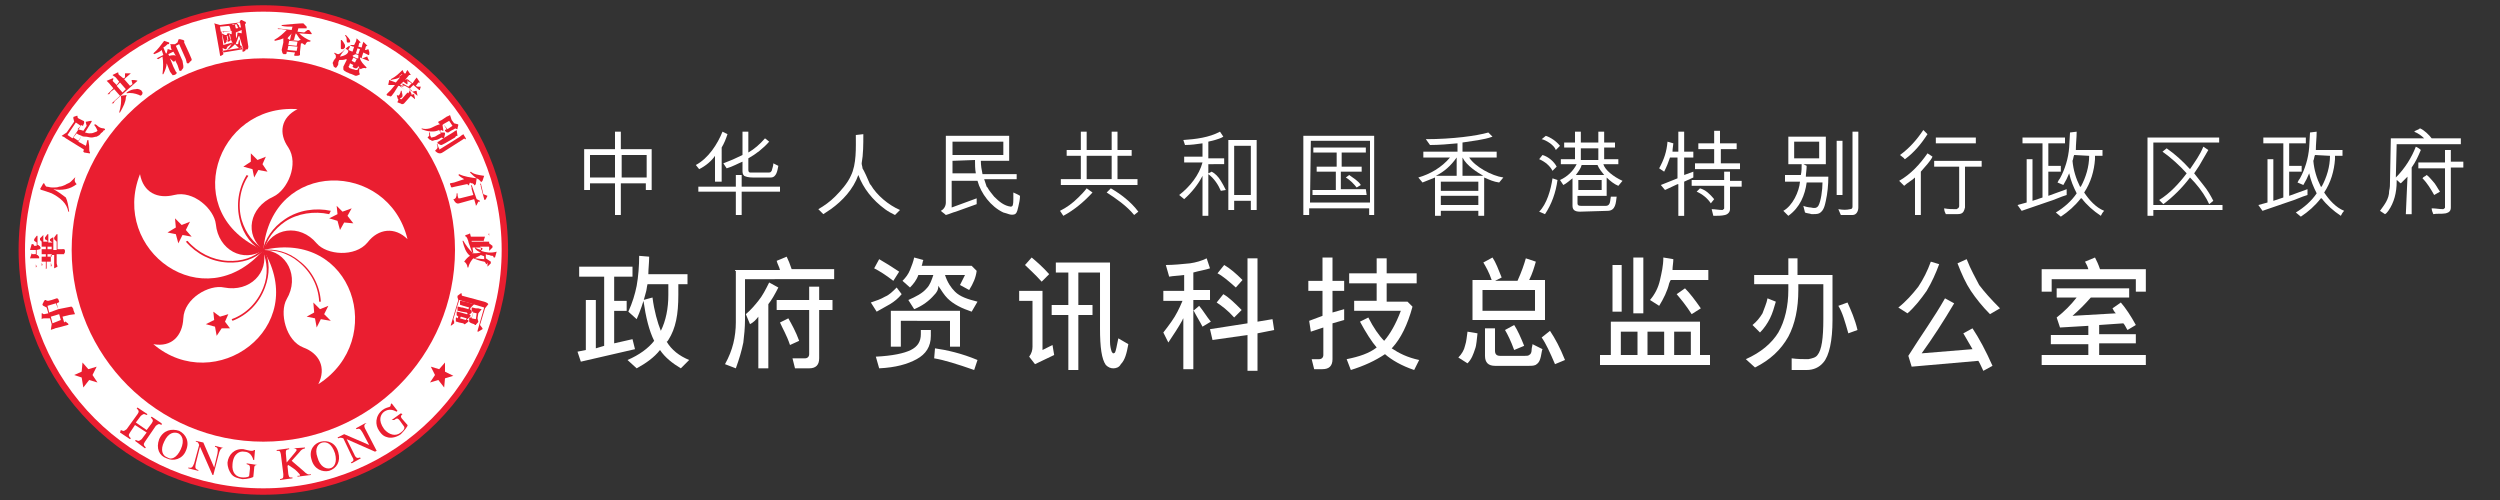 <?xml version="1.0" encoding="utf-8"?>
<!-- Generator: Adobe Illustrator 27.1.0, SVG Export Plug-In . SVG Version: 6.00 Build 0)  -->
<svg version="1.1" id="Layer_1" xmlns="http://www.w3.org/2000/svg" xmlns:xlink="http://www.w3.org/1999/xlink" x="0px" y="0px"
	 viewBox="0 0 300 60" style="enable-background:new 0 0 300 60;" xml:space="preserve">
<rect x="0" y="0" width="300" height="60" fill="#333333" stroke="none"/>
<style type="text/css">
	.st0{fill-rule:evenodd;clip-rule:evenodd;fill:#EA1E30;stroke:#EA1E30;stroke-width:0.738;stroke-miterlimit:10;}
	.st1{fill-rule:evenodd;clip-rule:evenodd;fill:#FFFFFF;}
	.st2{fill-rule:evenodd;clip-rule:evenodd;fill:#EA1E30;}
	.st3{fill:#FFFFFF;}
	.st4{fill-rule:evenodd;clip-rule:evenodd;fill:#EC1B2E;stroke:#EC1B2E;stroke-width:0.738;stroke-miterlimit:10;}
	.st5{fill-rule:evenodd;clip-rule:evenodd;fill:#EC1B2E;}
</style>
<g>
	<g>
		<path class="st0" d="M31.6,1c-16,0-29,13-29,29s13,29,29,29s29-13,29-29C60.6,14,47.6,1,31.6,1L31.6,1z"/>
		<path class="st1" d="M31.6,58.6C15.8,58.6,3,45.8,3,30S15.8,1.4,31.6,1.4S60.2,14.2,60.2,30C60.2,45.8,47.4,58.6,31.6,58.6
			L31.6,58.6z"/>
		<path class="st2" d="M31.6,53c12.7,0,23-10.3,23-23S44.3,7,31.6,7s-23,10.3-23,23C8.6,42.7,18.9,53,31.6,53L31.6,53z"/>
		<path class="st1" d="M31.6,30c-10.2-4.3-5.7-17.6,4.1-16.9c-2,1-2.3,2.9-1.1,4.6c1.3,2-0.1,5.1-1.8,5.9
			C29.9,24.9,29.3,28.2,31.6,30L31.6,30z"/>
		<path class="st1" d="M31.6,30c-7.2,8.3-18.4,0-14.8-9.1c0.4,2.2,2.1,3,4.1,2.5c2.3-0.6,4.8,1.7,5,3.5C26.2,30,29.2,31.6,31.6,30
			L31.6,30z"/>
		<path class="st1" d="M31.6,30c5.7,9.4-5.8,17.6-13.2,11.3c2.2,0.4,3.5-1,3.6-3.1c0.1-2.4,3.1-4.1,4.9-3.7
			C30,35.1,32.3,32.7,31.6,30L31.6,30z"/>
		<path class="st1" d="M31.6,30c10.8-2.5,14.9,10.8,6.6,16.1c1-2,0.1-3.7-1.8-4.4c-2.1-0.8-2.9-4.2-2-5.8C36,33.2,34.4,30.1,31.6,30
			L31.6,30z"/>
		<path class="st1" d="M31.6,30c1-11,15-10.8,17.3-1.3c-1.5-1.5-3.5-1.3-4.8,0.4c-1.5,1.8-4.9,1.5-6.1,0.1
			C36,26.8,32.6,27.3,31.6,30L31.6,30z"/>
		<polygon class="st2" points="31,20.4 30.5,21.3 30.3,20.3 29.2,20 30.1,19.4 30.1,18.4 30.9,19.2 31.9,18.8 31.5,19.7 32.1,20.6 
					"/>
		<polygon class="st2" points="22.3,27.6 23,28.4 21.9,28.2 21.4,29.2 21.1,28.1 20.1,27.9 21.1,27.3 21,26.2 21.8,27 22.8,26.6 		
			"/>
		<polygon class="st2" points="26.4,38 27.4,37.7 27,38.6 27.6,39.4 26.6,39.4 26,40.3 25.8,39.2 24.7,38.9 25.7,38.4 25.6,37.4 		
			"/>
		<polygon class="st2" points="37.7,37.5 37.6,36.3 38.4,37.1 39.4,36.7 38.9,37.7 39.7,38.5 38.5,38.3 38,39.3 37.8,38.2 36.8,38 
					"/>
		<polygon class="st2" points="40.5,26.5 39.5,26.2 40.5,25.7 40.4,24.7 41.1,25.4 42.2,25 41.7,25.9 42.4,26.8 41.3,26.7 
			40.8,27.6 		"/>
		<path class="st2" d="M31.7,29.9c-1.3-0.7-2.2-1.9-2.7-3.5c-0.5-1.8-0.2-3.8,0.8-5.3l-0.2-0.1c-1,1.6-1.3,3.6-0.8,5.5
			c0.4,1.7,1.5,3,2.8,3.7L31.7,29.9L31.7,29.9z"/>
		<path class="st2" d="M31.5,29.9c-1,1-2.5,1.5-4.2,1.4c-1.8-0.1-3.6-1-4.8-2.4l-0.2,0.1c1.3,1.5,3.1,2.4,5,2.5
			c1.7,0.1,3.3-0.4,4.4-1.5L31.5,29.9L31.5,29.9z"/>
		<path class="st2" d="M31.5,30.1c0.6,1.3,0.7,2.9,0.1,4.4c-0.7,1.8-2.1,3.2-3.8,3.8l0.1,0.2c1.8-0.7,3.2-2.1,3.9-4
			c0.6-1.6,0.6-3.3-0.1-4.6L31.5,30.1L31.5,30.1z"/>
		<path class="st2" d="M31.6,30.1c1.4-0.2,3,0.3,4.2,1.3c1.5,1.2,2.4,2.9,2.5,4.8h0.2c-0.1-1.9-1.1-3.8-2.6-4.9
			c-1.3-1.1-3-1.5-4.4-1.3L31.6,30.1L31.6,30.1z"/>
		<path class="st2" d="M39.7,25.3c-1.8-0.4-3.9-0.1-5.5,1c-1.5,1-2.4,2.4-2.7,3.8l0.2,0.1c0.2-1.4,1.2-2.7,2.5-3.6
			c1.5-1,3.5-1.3,5.3-0.9L39.7,25.3L39.7,25.3z"/>
		<polygon class="st2" points="11.1,45 11.7,45.9 10.7,45.6 10,46.5 9.8,45.3 8.9,45 9.8,44.6 9.9,43.5 10.6,44.3 11.6,44 		"/>
		<polygon class="st2" points="52.2,45 51.6,45.9 52.6,45.6 53.3,46.5 53.4,45.4 54.4,45.1 53.4,44.6 53.4,43.5 52.7,44.3 51.7,44 
					"/>
		<path class="st2" d="M14.5,51.6c0.4,0.2,0.4,0.1,0.7-0.1l1.3-1.8c0.2-0.3,0.2-0.4-0.1-0.7l0.1-0.1l1.2,0.8l-0.1,0.1
			c-0.4-0.2-0.4-0.1-0.7,0.1l-0.6,0.8l1.3,0.9l0.6-0.8c0.2-0.3,0.2-0.4-0.1-0.7l0.1-0.1l1.2,0.8L19.4,51c-0.4-0.2-0.4-0.1-0.7,0.1
			L17.4,53c-0.2,0.3-0.2,0.4,0.1,0.7l-0.1,0.1l-1.2-0.9l0.1-0.1c0.4,0.2,0.4,0.1,0.7-0.1l0.6-0.8L16.2,51l-0.6,0.9
			c-0.2,0.3-0.2,0.4,0.1,0.7l-0.1,0.1l-1.2-0.8L14.5,51.6L14.5,51.6z"/>
		<path class="st2" d="M19.1,52.7c0.5-1.1,1.5-1.3,2.4-1c0.8,0.4,1.3,1.3,0.8,2.4c-0.4,1-1.5,1.3-2.3,0.9
			C19.1,54.7,18.7,53.8,19.1,52.7L19.1,52.7z M21.7,53.9c0.5-1.1,0.1-1.7-0.3-1.9c-0.5-0.2-1.2-0.1-1.7,1c-0.5,1-0.2,1.7,0.4,1.9
			C20.5,55.2,21.2,55,21.7,53.9L21.7,53.9z"/>
		<path class="st2" d="M27,53.8c-0.3-0.1-0.5-0.1-0.7,0.5L25.6,57h-0.1L24,53.6l0,0l-0.5,2c-0.1,0.5-0.1,0.7,0.3,0.8v0.1l-1.2-0.3
			v-0.1c0.4,0.1,0.5,0,0.7-0.5l0.6-2.2c-0.1-0.3-0.2-0.4-0.4-0.4v-0.1l0.9,0.2l1.3,3l0,0l0.4-1.7c0.1-0.6,0-0.7-0.3-0.8v-0.1
			L27,53.8L27,53.8L27,53.8z"/>
		<path class="st2" d="M30.9,55.8c-0.2,0-0.4,0-0.4,0.4l-0.1,1c0,0.1-0.7,0.3-1.3,0.3c-0.5-0.1-1.1-0.2-1.4-0.7
			c-0.2-0.3-0.4-0.7-0.4-1.3c0.1-0.9,0.8-1.7,1.9-1.6c0.5,0.1,0.7,0.2,1,0.2c0.1,0,0.2,0,0.3-0.1h0.1l-0.1,1.2h-0.1
			c-0.1-0.4-0.4-1-1.1-1c-0.5-0.1-1.3,0.2-1.4,1.5c-0.1,1,0.4,1.6,1.3,1.6c0.4,0,0.7-0.1,0.7-0.2l0.1-0.9c0-0.4-0.1-0.4-0.4-0.5
			v-0.1L30.9,55.8L30.9,55.8L30.9,55.8z"/>
		<path class="st2" d="M35.2,53.8l1.4-0.1v0.1c-0.3,0.1-0.4,0.1-0.7,0.5L35,55.3l1.4,1.2c0.4,0.4,0.6,0.5,0.9,0.4V57l-1.6,0.2v-0.1
			C36,57.1,36,57.1,36,57c0-0.1-0.6-0.7-0.8-0.8l-0.6-0.4l-0.1,0.1l0.1,1c0.1,0.4,0.1,0.4,0.5,0.4v0.1l-1.5,0.2v-0.1
			c0.4-0.1,0.4-0.1,0.4-0.6l-0.3-2.4c-0.1-0.4-0.1-0.4-0.5-0.4V54l1.5-0.2v0.1c-0.4,0.1-0.4,0.1-0.4,0.5l0.1,1.1
			c1-1.2,1.2-1.4,1.2-1.5S35.4,53.8,35.2,53.8L35.2,53.8L35.2,53.8z"/>
		<path class="st2" d="M37.4,55.2c-0.4-1.2,0.3-2,1.1-2.2c0.8-0.2,1.8,0.1,2.1,1.3c0.3,1.1-0.2,1.9-1.1,2.2
			C38.7,56.7,37.7,56.3,37.4,55.2L37.4,55.2z M40.2,54.4c-0.4-1.2-1-1.4-1.5-1.3c-0.5,0.1-1,0.7-0.6,1.8c0.3,1.1,1,1.4,1.5,1.3
			C40.1,56.1,40.5,55.5,40.2,54.4L40.2,54.4z"/>
		<path class="st2" d="M44,50.8c-0.3,0.1-0.4,0.3-0.1,0.8l1.3,2.5L45,54.2l-3.4-1.5l0,0l0.9,1.8c0.2,0.5,0.4,0.5,0.7,0.4l0.1,0.1
			l-1.1,0.6l-0.1-0.1c0.4-0.2,0.4-0.3,0.1-0.8l-1-2.1c-0.3-0.1-0.4-0.1-0.6,0l-0.1-0.1l0.8-0.4l3,1.3l0,0l-0.8-1.5
			c-0.3-0.5-0.4-0.5-0.7-0.4l-0.1-0.1l1.1-0.6L44,50.8L44,50.8z"/>
		<path class="st2" d="M48.3,49.7c-0.1,0.1-0.3,0.2-0.1,0.5l0.7,0.8c0.1,0.1-0.4,0.7-0.8,1.1c-0.4,0.3-1,0.5-1.5,0.4
			c-0.4-0.1-0.7-0.2-1.1-0.8c-0.5-0.7-0.5-1.8,0.4-2.5c0.4-0.3,0.7-0.3,0.9-0.4c0,0,0.1-0.1,0.1-0.3l0.1-0.1l0.7,0.9l-0.1,0.1
			c-0.4-0.2-0.9-0.4-1.5,0c-0.4,0.3-0.8,1,0,2.1c0.6,0.7,1.4,0.9,2,0.4c0.3-0.2,0.5-0.5,0.4-0.7l-0.5-0.7c-0.3-0.4-0.4-0.3-0.7-0.1
			L47,50.4l1.1-0.8L48.3,49.7L48.3,49.7z"/>
		<path class="st2" d="M8.8,37.1c0-0.1-0.1-0.1-0.1-0.2c-0.1-0.1-0.1-0.1-0.1-0.1s-0.1,0-0.1,0l-0.5,0.1L7,37.1l0,0l0,0l-0.2-0.7
			l0,0l0,0L7,36.3c0.1,0,0.1-0.1,0.1-0.1C7.1,36.1,7,36,7,35.9c-0.1-0.1-0.1-0.1-0.2-0.1L6.2,36l-0.4,0.1c-0.1,0-0.2,0-0.3-0.1
			c0,0,0,0-0.1,0c0,0,0,0-0.1,0.1l-0.2,0.4v0.1c0,0,0,0,0.1,0.1l0.4,0.2l0,0l0,0l0.2,0.7l0,0l0,0l-0.5,0.1c-0.1,0-0.1,0-0.2-0.1
			c0,0,0,0-0.1,0l0,0v0.7c0.1-0.1,0.2-0.1,0.4-0.1L6,38.2l0,0l0,0l0.2,0.7l0,0l0,0l-0.1,0.7c0.1-0.1,0.4-0.1,0.5-0.2l0.8-0.2L8.1,39
			h0.1c0,0,0,0,0-0.1S8.1,38.8,8,38.7c-0.1-0.1-0.1-0.1-0.1-0.1s-0.1,0-0.1,0l-0.1,0.1l0,0l0,0l-0.2-0.7l0,0l0,0l0.8-0.2l0.7-0.1
			C8.8,37.2,8.8,37.2,8.8,37.1C8.9,37.2,8.9,37.2,8.8,37.1L8.8,37.1z M5.9,37.5L5.9,37.5L5.9,37.5l-0.2-0.8l0,0l0,0l1-0.3l0,0l0,0
			L7,37.1l0,0l0,0L5.9,37.5L5.9,37.5z M7.3,38.4L7.3,38.4L7.3,38.4l-1,0.4l0,0l0,0L6.1,38l0,0l0,0l1-0.3l0,0l0,0L7.3,38.4L7.3,38.4z
			"/>
		<path class="st2" d="M4.8,29.9C4.9,29.9,4.9,29.9,4.8,29.9c0.1-0.1,0.1-0.2,0-0.3c0-0.1-0.1-0.1-0.1-0.1l-0.1-0.1H4.5l0,0l0,0
			v-1.1l0,0l0,0c0,0,0,0-0.1,0l-0.3,0.4c0,0,0,0,0,0.1c0,0,0,0,0,0.1l0.3,0.2l0,0l0,0v0.4l0,0l0,0H4.1l0,0l0,0l-0.1-0.2
			c0,0,0,0-0.1,0c0,0,0,0-0.1,0l-0.2,0.7c0.1,0,0.4,0,0.4,0h0.3l0,0l0,0v0.5l0,0l0,0H3.9l0,0l0,0c-0.1-0.1-0.1-0.1-0.1-0.1l0,0H3.8
			L3.6,31C3.7,31,4,31,4,31h0.3l0,0l0,0v1.1l0.1-0.1c0-0.1-0.1-0.2-0.1-0.3V31l0,0l0,0h0.2h0.2l0,0c0,0,0,0,0-0.1
			c0-0.1,0-0.1-0.1-0.2c-0.1-0.1-0.1-0.1-0.1-0.1H4.6H4.4l0,0l0,0V30l0,0l0,0L4.8,29.9L4.8,29.9z"/>
		<path class="st2" d="M7.8,30.1c0-0.1-0.1-0.2-0.1-0.2H7.3H6.9l0,0l0,0v-1.8l0,0c0,0,0,0-0.1,0l-0.3,0.4c0,0,0,0,0,0.1
			c0,0,0,0,0,0.1L6.8,29l0,0l0,0v1l0,0l0,0H6.4l0,0l0,0v-1.5l0,0l0,0c0,0,0,0-0.1,0L6,28.7v0.1c0,0,0,0,0,0.1l0.3,0.2l0,0l0,0l0,0
			l0,0l0,0H5.8l0,0l0,0v-0.9c0-0.1,0-0.1,0-0.1s0,0-0.1,0l-0.3,0.4c0,0,0,0,0,0.1c0,0,0,0,0,0.1l0.3,0.2l0,0l0,0V29l0,0l0,0H5.2l0,0
			l0,0v-0.7c0-0.1,0-0.1,0-0.1l0,0l-0.4,0.4c0,0,0,0,0,0.1c0,0,0,0,0,0.1L5,29l0,0l0,0v2.9l0.1-0.1c0-0.1-0.1-0.2-0.1-0.3v-0.1l0,0
			l0,0h0.5l0,0l0,0v0.9l0.1-0.1c0-0.1,0-0.3,0-0.4v-0.4l0,0l0,0h0.5l0,0l0,0V32l0.1-0.1c0-0.1-0.1-0.3-0.1-0.4v-0.9l0,0l0,0h0.4l0,0
			l0,0v1.6L6.9,32c0-0.1-0.1-0.3-0.1-0.4v-1.1l0,0l0,0h0.4h0.4c0.1,0,0.1,0,0.1,0s0,0,0-0.1C7.8,30.4,7.8,30.2,7.8,30.1L7.8,30.1z
			 M5,29.9v-0.3l0,0l0,0h0.5l0,0l0,0v0.3l0,0l0,0H5L5,29.9L5,29.9L5,29.9z M5.6,30.8H5l0,0l0,0v-0.3l0,0l0,0h0.5l0,0l0,0V30.8
			L5.6,30.8L5.6,30.8L5.6,30.8z M5.7,29.9v-0.3l0,0l0,0h0.5l0,0l0,0v0.3l0,0l0,0H5.7L5.7,29.9L5.7,29.9L5.7,29.9z M6.2,30.8H5.7l0,0
			l0,0v-0.3l0,0l0,0h0.5l0,0l0,0V30.8L6.2,30.8L6.2,30.8L6.2,30.8z"/>
		<path class="st2" d="M6.4,22.7L6.4,22.7L6.4,22.7c0.5,0.1,1,0.1,1.5,0s0.9-0.3,1.3-0.6C9,21.9,8.9,21.7,9,21.4c0,0,0-0.1,0.1-0.1
			L9,21.3c-0.2,0.2-0.4,0.4-0.5,0.5C8.3,22,8.1,22,7.8,22.2c-0.2,0.1-0.5,0.2-0.7,0.2c-0.2,0.1-0.5,0.1-0.8,0.1
			c-0.3,0-0.5-0.1-0.7-0.1c-0.1,0-0.1-0.1-0.2-0.2C5.3,22,5.3,22,5.3,22H5.2l-0.4,0.7c0.1,0,0.1,0.1,0.2,0.1
			c0.3,0.1,0.7,0.2,1.2,0.4c0.4,0.2,0.9,0.5,1.3,0.9c0.4,0.4,0.6,0.8,0.7,1.3h0.1c-0.1-0.7-0.2-1.3-0.4-1.7C7.5,23.4,7,23,6.4,22.7
			L6.4,22.7L6.4,22.7L6.4,22.7L6.4,22.7z"/>
		<path class="st2" d="M12.6,15.5C12.6,15.5,12.6,15.5,12.6,15.5c-0.1-0.1-0.1-0.1-0.2-0.1c-0.2,0-0.5-0.1-0.7-0.3
			c-0.1-0.1-0.1-0.1-0.3-0.2l-0.1,0.1c0.1,0.1,0.3,0.4,0.4,0.7l0,0l0,0l0,0c-0.1,0.1-0.1,0.1-0.4,0.2c-0.2,0.1-0.4,0.1-0.6,0.1
			c-0.2,0-0.4-0.1-0.5-0.1l0,0l0,0l0.8-1.3c0-0.1,0-0.1,0-0.1s0,0-0.1,0s-0.5,0.1-0.5,0.1h-0.1c0,0,0,0,0,0.1l0,0l0,0l0.1,0.4l0,0
			l0,0l-0.4,0.6l0,0l0,0c-0.2-0.1-0.4-0.1-0.7-0.2l0,0l0,0L9.8,15l0,0l0,0l0.1,0.1c0,0,0.1,0,0.1-0.1c0-0.1,0.1-0.1,0.1-0.3
			c0-0.1,0-0.2-0.1-0.2l-0.4-0.2l-0.2-0.1c-0.1-0.1-0.1-0.1-0.1-0.2l0,0l0,0c0,0,0,0,0-0.1H9.2L8.9,14c0,0-0.1,0-0.1,0.1v0.1
			l0.1,0.4l0,0l0,0L8,15.9l0,0l0,0l-0.6,0.4c0.1,0.1,0.3,0.1,0.5,0.3l2.1,1.3c0.1,0.1,0.1,0.1,0,0.2c0,0.1,0,0.1,0,0.1s0,0,0.1,0.1
			l0.6,0.1h0.1v-0.1c-0.1-0.1-0.1-0.4-0.1-0.8l-0.1-0.7h-0.1c-0.1,0.2-0.1,0.5-0.2,0.7l0,0l0,0L9.4,17l0,0l0,0l0.4-0.7l0,0l0,0
			c0.1,0.1,0.4,0.1,0.5,0.1c0.2,0,0.4,0.1,0.7,0.1c0.2,0,0.4-0.1,0.6-0.1c0.2-0.1,0.4-0.2,0.5-0.4c0.1-0.1,0.3-0.2,0.3-0.3l0.1-0.1
			C12.6,15.7,12.6,15.6,12.6,15.5L12.6,15.5z M8.7,16.6L8.7,16.6l-0.6-0.4l0,0l0,0l1-1.5l0,0l0,0l0.6,0.4l0,0l0,0L8.7,16.6L8.7,16.6
			L8.7,16.6z M9.8,16.3l-0.4,0.6l0,0l0,0l-0.6-0.4l0,0l0,0l0.4-0.5l0,0l0,0C9.3,16.1,9.5,16.2,9.8,16.3L9.8,16.3L9.8,16.3L9.8,16.3z
			"/>
		<path class="st2" d="M16.5,9.7L16.5,9.7C16.5,9.6,16.5,9.6,16.5,9.7C16.5,9.6,16.5,9.6,16.5,9.7c-0.1-0.1-0.6-0.1-0.6-0.1
			s0,0-0.1,0v0.1l0.1,0.4l0,0l0,0l-0.3,0.2l0,0l0,0l-0.7-0.8l0,0l0,0l0.8-0.7l0,0l0,0c0,0,0,0-0.1,0h-0.5c0,0,0,0-0.1,0
			c0,0,0,0,0,0.1l0,0l0,0v0.4l0,0l0,0l-0.2,0.1l0,0l0,0L14.3,9c-0.1-0.1-0.1-0.1-0.1-0.2c0-0.1,0-0.1,0-0.1c0,0,0,0-0.1,0L13.5,9
			c0.1,0.1,0.1,0.1,0.4,0.3l0.4,0.5l0,0l0,0L14,10.2l0,0l0,0l-0.4-0.4c-0.1-0.1-0.1-0.1,0-0.3c0,0,0,0,0-0.1h-0.1l-0.7,0.3
			c0.1,0.1,0.1,0.1,0.3,0.3l0.5,0.6l0,0l0,0l-0.7,0.7h0.2c0.1-0.1,0.1-0.2,0.2-0.3l0.4-0.3l0,0l0,0l0.7,0.8l0,0l0,0l-1,0.9h0.2
			c0.1-0.1,0.1-0.2,0.2-0.3L16.5,9.7L16.5,9.7z M14,10.3L14,10.3L14,10.3l0.4-0.4l0,0l0,0l0.7,0.8l0,0l0,0l-0.4,0.4l0,0l0,0L14,10.3
			L14,10.3z"/>
		<path class="st2" d="M15.2,11.4l-0.7,0.1c0.1,0.6,0,1.3-0.2,2h0.1c0.4-0.7,0.7-1.3,0.7-1.8l0,0l0,0L15.2,11.4
			C15.3,11.5,15.3,11.5,15.2,11.4L15.2,11.4L15.2,11.4z"/>
		<path class="st2" d="M17.1,11.1c0-0.1-0.1-0.1-0.1-0.2c-0.1-0.1-0.4-0.3-0.7-0.2c-0.3,0-0.7,0.1-1.1,0.4v0.1c0.5-0.1,1,0,1.5,0.2
			c0.1,0.1,0.2,0.1,0.3,0C17.1,11.3,17.1,11.2,17.1,11.1L17.1,11.1z"/>
		<path class="st2" d="M23,7.1l-0.3-0.7l-0.6-1.3c0-0.1,0-0.1,0-0.1c0-0.1,0.1-0.1,0-0.1c0,0,0,0-0.1-0.1l-0.4-0.1
			c-0.1,0-0.1,0-0.1,0s-0.1,0-0.1,0.1l0,0l0,0l-0.1,0.3l0,0l0,0L21,5.3l0,0l0,0h-0.6c0.1,0.1,0.1,0.2,0.1,0.4l0.1,0.3V6h-0.1
			l-0.3-0.1c-0.1,0-0.1,0-0.1,0s0,0,0,0.1l-0.1,0.4l0,0l0,0h-0.1l0,0l0,0l-0.3-0.7l0,0l0,0c0.2-0.1,0.3-0.2,0.4-0.3
			c0.1-0.1,0.1-0.1,0.1-0.1s0.1,0,0.1,0s0.1,0,0.1-0.1V5.1l0,0l-0.6-0.2c-0.4,0.5-0.7,1-1.3,1.5l0.1,0.1C19,6.3,19.2,6.2,19.4,6l0,0
			l0,0l0.2,0.6l0,0l0,0L18.8,7L19,7.1c0.1-0.1,0.2-0.1,0.3-0.2l0.2-0.1l0,0l0,0c0.1,0.6,0.1,1.3,0,2.1h0.1c0.2-0.4,0.4-0.9,0.4-1.3
			l0,0l0,0l0,0l0,0l0,0l0.4,1L20.7,9V9c0,0,0.1,0.1,0.1,0C20.9,9,21,9,21.1,8.9c0.1-0.1,0.1-0.1,0.1-0.1V8.7l-0.1-0.1L20.8,8l-0.4-1
			l0,0l0,0l0,0l0,0l0,0c0,0,0.1,0.1,0.1,0.1c0.1,0.1,0.1,0.1,0.2,0.2c0.1,0.1,0.1,0.1,0.2,0.1l0.1-0.1c0-0.1,0-0.1,0-0.1l0,0l0,0
			l0,0l0,0l0,0l0.3,0.6l0.2,0.6c0,0.1,0.1,0.1,0.1,0.1s0,0,0.1,0s0.1-0.1,0.1-0.1S22,8.2,22,8.1C22,8,22,8,22,7.9l-0.1-0.6l0,0l0,0
			l0.4-0.2l0,0l0,0l0.1,0.4c0,0,0,0.1,0.1,0.1c0,0,0,0,0.1,0s0.1-0.1,0.2-0.2C23,7.3,23,7.2,23,7.1L23,7.1z M21.1,6.7L21.1,6.7
			L21.1,6.7L21.1,6.7c-0.1-0.1-0.4-0.1-0.8,0l0,0l0,0l-0.1-0.2l0,0l0,0l0.6-0.3l0,0l0,0L21.1,6.7L21.1,6.7L21.1,6.7L21.1,6.7z
			 M22.3,7.1l-0.4,0.2l0,0l0,0l-0.8-1.8l0,0l0,0l0.4-0.2l0,0l0,0L22.3,7.1L22.3,7.1L22.3,7.1L22.3,7.1z"/>
		<path class="st2" d="M29.8,5.6l-0.4-2.7l0,0l0,0l0.1-0.1V2.7c0,0,0-0.1-0.1-0.1L29,2.4H29h-0.1l-0.2,0.3l0,0l0,0L26.4,3l0,0l0,0
			l-0.7-0.2c0.1,0.2,0.1,0.4,0.1,0.4L26.3,6l0.1,0.6v0.1h0.1c0.1,0,0.1-0.1,0.2-0.1c0.1-0.1,0.1-0.1,0.1-0.1V6.4l-0.1-0.3l0,0l0,0
			l2.4-0.4l0,0l0,0v0.1v0.3c0,0,0,0,0,0.1h0.1c0,0,0.1,0,0.2-0.1c0.1-0.1,0.1-0.1,0.1-0.2C29.8,6.1,29.8,5.6,29.8,5.6L29.8,5.6z
			 M29,3.6L29,3.6L29,4l0,0l0,0l-0.5-0.1c0,0.3-0.1,0.5-0.1,0.7l0,0l0,0l0,0l0,0l0,0c-0.1-0.1-0.1-0.4-0.1-0.7l0,0l0,0L29,3.6
			L29,3.6L29,3.6z M28.4,2.8l0.4-0.1l0,0l0,0l0.1,0.5v0.1h-0.1l-0.1-0.1l0,0l0,0c0-0.1,0-0.1,0-0.1c0-0.1-0.1-0.1-0.1-0.1
			C28.6,2.9,28.5,2.9,28.4,2.8L28.4,2.8L28.4,2.8L28.4,2.8L28.4,2.8L28.4,2.8L28.4,2.8z M27.9,3L27.9,3L27.9,3L27.9,3l0.4-0.1h0.1V3
			l0,0c0.1,0.1,0.1,0.1,0.1,0.2c0,0.1,0.1,0.1,0.1,0.1l0,0l0,0l-0.1,0.1l0,0l0,0h-0.2l0,0l0,0l-0.1-0.4l0,0l0,0
			c0.1-0.1,0.1-0.1,0.1-0.1l0,0H27.9L27.9,3L27.9,3L27.9,3z M26.5,3.8l-0.1-0.6l0,0l0,0l1.1-0.1l0,0l0,0l0.1,0.2l0.1,0.4l0,0l0,0
			L26.5,3.8L26.5,3.8L26.5,3.8L26.5,3.8z M29.2,5.9l-2.4,0.4l0,0l0,0l-0.1-0.6l0,0l0,0l0,0l0,0l0,0c0,0.1,0.1,0.1,0.1,0.1
			C27,5.9,27,5.9,27,5.9s0,0,0.1,0c0,0,0.1,0,0.1-0.1s0.1-0.1,0.1-0.2l0.6-0.4V5.1c-0.4,0.1-0.7,0.2-1.1,0.3l0,0l0,0l-0.2-1.5V3.8
			h0.1l0.1,0.1c0.1-0.1,0.2-0.1,0.3-0.1l0.7-0.1l0,0l0,0L27.8,4v0.1h-0.1L27.5,4h-0.1c0,0,0,0-0.1,0l0,0l0,0l-0.1,0.2l0,0l0,0H27
			l0,0l0,0L26.6,4c0,0.1,0.1,0.2,0.1,0.3l0.1,0.4l0.1,0.4c0,0.1,0,0.1,0,0.1s0,0,0.1,0c0,0,0.1,0,0.1-0.1c0.1-0.1,0.1-0.1,0.1-0.1
			s0,0,0-0.1V4.8l0,0l0,0h0.1l0,0l0,0V5l0,0c0,0,0,0,0.1,0c0,0,0.1,0,0.2-0.1c0.1-0.1,0.1-0.1,0.1-0.1l-0.1-0.2l-0.1-0.4l0,0l0,0
			l0.1-0.1l0,0v0.1c0.1,0.4,0.1,0.7,0.3,0.9l0,0l0,0c-0.2,0.3-0.4,0.7-0.7,0.9l0,0c0.4-0.1,0.7-0.4,1-0.7l0,0l0,0
			c0.1,0.1,0.2,0.2,0.4,0.4c0.1,0.1,0.2,0.1,0.3,0.1S29,5.6,29,5.6c0-0.1,0-0.1-0.1-0.1c-0.1-0.1-0.1-0.1-0.1-0.3
			c0-0.1,0-0.3-0.1-0.5l0,0c-0.1,0.4-0.1,0.5-0.1,0.5s0,0.1-0.1,0.1h-0.1c0,0-0.1,0-0.1-0.1l0,0l0,0c0.1-0.2,0.2-0.4,0.3-0.8l0,0
			l0,0l0.1-0.1l0,0l0,0L29.2,5.9L29.2,5.9L29.2,5.9L29.2,5.9z M27.4,4.8L27.4,4.8h-0.1l0,0l0,0l-0.1-0.5l0,0l0,0h0.1l0,0l0,0
			L27.4,4.8L27.4,4.8L27.4,4.8z"/>
		<path class="st2" d="M35.9,4L35.9,4L35.9,4l1.4,0.1c0.1,0,0.1,0,0.1,0l0,0V4l-0.3-0.4c0,0,0,0-0.1,0h-0.1l-0.4,0.3l0,0l0,0
			l-0.8-0.1l0,0l0,0l0.1-0.4l0,0l0,0c0.1,0,0.2,0,0.4,0c0.2,0,0.4,0,0.4,0s0.1,0,0.1,0h0.1c0,0,0,0,0-0.1c0,0,0,0,0-0.1l-0.4-0.4
			C35.9,2.8,35,2.9,33.8,3v0.1c0.4,0.1,0.8,0.1,1.3,0.1l0,0l0,0l-0.1,0.4l0,0l0,0l-1.7-0.2l0.1,0.1c0.1,0,0.2,0,0.4,0l0.6,0.1l0,0
			l0,0c-0.4,0.4-0.8,0.8-1.5,1.2l0.1,0.1c0.5-0.1,0.8-0.2,1-0.3l0,0v0.1L34,5.1L33.8,6l0.1,0.4l0,0c0,0,0.1,0,0.1,0.1
			c0.1,0,0.2,0,0.3,0c0.1-0.1,0.1-0.1,0.1-0.1V6.2l0,0l0,0l1,0.1l0,0l0,0l-0.1,0.3c0,0,0,0.1,0.1,0.1s0.1,0,0.3,0S36,6.6,36,6.6
			L36,6.2l0.1-0.9c0-0.1,0-0.1,0.1-0.1c0.1,0,0.1,0,0.1,0l0,0l0,0c0.1,0.1,0.3,0.2,0.3,0.2c0.1-0.1,0.1-0.2,0.2-0.3
			c0.1-0.1,0.1-0.1,0.3-0.1h0.1l0.1-0.1C36.8,4.7,36.3,4.4,35.9,4L35.9,4z M35.7,5.6l-0.1,0.5l0,0l0,0L34.5,6l0,0l0,0l0.1-0.5l0,0
			l0,0L35.7,5.6L35.7,5.6L35.7,5.6L35.7,5.6z M35.7,5l-0.1,0.5l0,0l0,0l-1-0.1l0,0l0,0l0.1-0.5l0,0l0,0L35.7,5L35.7,5L35.7,5L35.7,5
			z M36.1,4.8L36.1,4.8L36.1,4.8L36.1,4.8c-0.1,0-0.1,0-0.1,0l0,0l0,0l0,0l-0.2,0.1l0,0l0,0l-1-0.1l0,0l0,0l-0.3-0.2l0,0l0,0
			C34.6,4.4,34.9,4.2,35,4l0,0l0,0l0,0l0,0l0,0l-0.1,0.3l-0.1,0.5l0,0l0,0c0,0,0,0,0.1,0c0.1,0,0.2,0,0.3,0c0.1,0,0.1-0.1,0.1-0.1
			l0.1-0.4L35.5,4l0,0l0,0l0,0l0,0l0,0C35.7,4.2,35.8,4.5,36.1,4.8L36.1,4.8L36.1,4.8L36.1,4.8z"/>
		<path class="st2" d="M44.2,5.9C44.2,5.9,44.2,5.9,44.2,5.9C44.2,5.9,44.2,5.9,44.2,5.9L43.9,6l0,0l0,0h-0.1l0,0l0,0l0.1-0.4
			c0,0,0.1-0.1,0.1-0.1c0.1,0,0.1,0,0.1,0s0,0-0.1-0.1l-0.4-0.4c0,0.1-0.1,0.3-0.1,0.3l-0.1,0.4l0,0l0,0L43,5.6l0,0l0,0l0.1-0.4
			c0,0,0.1-0.1,0.1-0.1c0.1,0,0.1,0,0.1,0s0,0-0.1-0.1l-0.4-0.4c0,0.1-0.1,0.4-0.1,0.4l-0.2,0.4l0,0l0,0L42,5.4l0.1,0.1
			c0.1,0,0.2,0.1,0.3,0.1h0.1l0,0l0,0l-0.2,0.6l0,0l0,0l-0.5-0.2l0,0l0,0L42,5.6l-0.1-0.1c-0.3,0.2-0.5,0.4-0.8,0.7
			c-0.3,0.2-0.4,0.3-0.5,0.3c-0.1,0-0.1,0-0.3-0.1c-0.1,0-0.1-0.1-0.1-0.1l-0.1,0.1c0.1,0.1,0.2,0.2,0.2,0.3c0,0.1,0,0.1,0,0.2
			c0,0.1-0.1,0.1-0.2,0.3c-0.1,0.1-0.1,0.2-0.1,0.2c-0.1,0.1-0.1,0.2,0,0.4C40,7.9,40,8,40.2,8.1c0.1,0.1,0.2,0,0.3-0.2
			c0.1-0.1,0.1-0.2,0.1-0.4c0-0.1,0.1-0.2,0.1-0.3l0,0l0,0c0.3,0,0.6,0,0.8-0.1h0.1v0.1L41.2,8c0,0.1,0,0.1,0,0.3
			c0,0.1,0.1,0.2,0.3,0.3c0.1,0.1,0.3,0.1,0.4,0.2c0.4,0.1,0.7,0.3,0.8,0.3c0.1,0,0.4-0.1,0.5-0.2c-0.1-0.1-0.1-0.3-0.1-0.4
			c0-0.1,0-0.2,0.1-0.3l-0.1-0.1c0,0-0.1,0.1-0.1,0.1s-0.1,0.1-0.1,0.2c-0.1,0-0.1,0-0.2,0c-0.1,0-0.2-0.1-0.4-0.1
			c-0.2-0.1-0.4-0.1-0.4-0.2c-0.1-0.1-0.1-0.1,0-0.2l0.1-0.3l0,0l0,0l0.4,0.2l0,0l0,0L42.3,8l0,0c0,0,0,0,0.1,0.1
			c0.1,0,0.1,0.1,0.3,0.1s0.2-0.1,0.2-0.1L43,7.9V7.8v0.1C43,8,43.1,8.2,43.3,8.3c0.1-0.1,0.4-0.2,0.6-0.1l0.1-0.1
			c-0.4-0.4-0.7-0.7-0.8-1.1V6.9l0,0l1,0.4c0,0,0,0,0.1,0l0,0l0,0l-0.2-0.4c0-0.1,0-0.1,0-0.1s0,0-0.1,0l0,0l0,0L43.5,7l0,0l0,0
			l-0.1-0.1l0,0l0,0l0.2-0.6l0,0l0,0l0.6,0.3c0.1,0,0.1,0,0.1,0l0,0c0,0,0,0,0-0.1C44.4,6.3,44.2,5.9,44.2,5.9L44.2,5.9z M40.8,6.8
			L40.8,6.8L40.8,6.8c0.1-0.3,0.4-0.6,0.7-1l0,0l0,0v0.1c0.1,0,0.1,0,0.2,0.1l0.1,0.1l0,0l0,0C41.8,6.5,41.3,6.7,40.8,6.8L40.8,6.8z
			 M42.8,7.1l-0.2,0.4l0,0l0,0l-0.4-0.2l0,0l0,0l0.2-0.4l0,0l0,0L42.8,7.1L42.8,7.1L42.8,7.1L42.8,7.1z M43,6.6c0,0.1,0,0.2,0,0.4
			l0,0l0,0h-0.2l0,0l0,0l-0.4-0.2l0,0l0,0l-0.1-0.1l0,0l0,0c0,0,0.1-0.1,0.4-0.2l0,0l0,0L43,6.6L43,6.6L43,6.6L43,6.6z M43.2,5.9
			L43,6.5l0,0l0,0l-0.3-0.1l0,0l0,0l0.2-0.6l0,0l0,0L43.2,5.9L43.2,5.9L43.2,5.9L43.2,5.9z"/>
		<path class="st2" d="M41.6,4.8c0,0.1,0,0.3,0.1,0.3c0.1,0,0.1,0,0.2,0C41.9,5.1,42,5.1,42,5c0.1-0.1-0.1-0.4-0.5-0.8h-0.1l0.1,0.2
			C41.6,4.5,41.6,4.7,41.6,4.8L41.6,4.8z"/>
		<path class="st2" d="M40.9,5.4c0,0.3,0,0.4,0,0.4c0,0.1,0.1,0.1,0.1,0.1c0.1,0,0.1,0,0.2,0c0.1-0.1,0.1-0.1,0.2-0.2
			c0-0.1,0-0.1,0-0.3C41.3,5.2,41.2,5,41,4.8h-0.1C40.9,5,40.9,5.2,40.9,5.4L40.9,5.4z"/>
		<path class="st2" d="M50.5,10.4C50.5,10.4,50.5,10.4,50.5,10.4C50.4,10.4,50.4,10.4,50.5,10.4L50.5,10.4L50.5,10.4h-0.4l0,0l0,0
			l-0.2-0.1l0,0l0,0l0.3-0.4l0,0l0,0h0.1c0,0,0,0,0.1,0V9.9L50,9.3c-0.1,0.1-0.3,0.4-0.3,0.4L49.5,10l0,0l0,0l-0.6-0.5v0.2
			c0.1,0.1,0.1,0.1,0.2,0.1l0.3,0.2l0,0l0,0l-0.4,0.4l0,0l0,0L48.3,10v0.2c0.1,0.1,0.2,0.1,0.3,0.1l0.7,0.4l0,0l0,0L49.1,11
			l-0.1,0.2l0,0l0,0l-1-0.9v0.1c0.1,0,0.1,0.1,0.2,0.1l0.7,0.6l0,0l0,0l-0.7,0.8h-0.1c0,0-0.1,0-0.1-0.1c-0.1-0.1-0.1-0.1-0.3-0.4
			l-0.1,0.1c0.1,0.1,0.1,0.1,0.1,0.3c0.1,0.1,0.1,0.1,0.1,0.2c0,0.1-0.1,0.1-0.1,0.3c0.1,0,0.3,0.1,0.3,0.1s0.1,0,0.2,0.1
			c0.1,0,0.2,0,0.3-0.1l0.8-0.9l0,0l0,0l0.5,0.4l0,0l0,0c0,0,0,0,0-0.1l-0.1-0.4v-0.1h-0.1l-0.3,0.1l0,0l0,0l-0.1,0.1l0,0l0,0
			l0.1-0.1l0,0l0,0c0.1,0,0.1,0,0.1,0s0,0,0-0.1l-0.3-0.6l0,0l0,0l0,0l0,0l0,0l1,0.8l0,0l0,0l0,0c0-0.1-0.1-0.5-0.1-0.5s0,0,0-0.1
			c0,0,0,0-0.1,0l-0.4,0.1l0,0l0,0l-0.3-0.4l0,0l0,0l0.4-0.4l0,0l0,0l0.7,0.6h0.1c0,0,0,0,0-0.1L50.5,10.4L50.5,10.4z"/>
		<path class="st2" d="M47.8,10.3L47.8,10.3l0.6,0.1v-0.1L48,10.2l0,0l0,0l0.4-0.4l0,0l0,0l0.4,0.3c0.1,0,0.1,0,0.1,0s0,0,0-0.1V9.6
			c0,0,0,0,0-0.1c0,0,0,0-0.1,0l0,0l0,0l-0.2,0.1l0,0l0,0l0,0l0,0l0,0L49.1,9l0,0l0,0L49.2,9c0,0,0,0,0.1,0V9l-0.4-0.6
			c-0.1,0.1-0.2,0.3-0.2,0.4h-0.2l0,0l0,0l-0.2-0.4c-0.4,0.4-0.8,0.8-1.4,1.1v0.1c0.3-0.1,0.7-0.1,1-0.3l0,0l0,0L48,9.3l0,0l0,0
			l-0.5,0.6l0,0l0,0l-0.8-0.3c0,0.1-0.1,0.5-0.1,0.5v0.1h0.1c0.1,0,0.1,0,0.2,0h0.4h0.1l0,0l-0.5,0.6l-0.4,0.4l-0.1,0.1v0.1
			c0.1,0.1,0.1,0.1,0.3,0.1c0.1,0.1,0.2,0.1,0.3,0l0.3-0.4L47.8,10.3L47.8,10.3L47.8,10.3z M47.9,9.2L47.9,9.2L47.9,9.2
			c0-0.1,0.1-0.1,0.3-0.3l0,0l0,0h0.1l0,0l0,0L47.9,9.2L47.9,9.2L47.9,9.2L47.9,9.2L47.9,9.2z"/>
		<path class="st2" d="M47.8,11.7c0.1,0.1,0.1,0.1,0.2,0.1c0.1,0,0.1-0.1,0.2-0.1c0.1-0.1,0.1-0.1,0.1-0.3c0-0.1-0.1-0.3-0.1-0.5
			h-0.1c0,0.1-0.1,0.4-0.2,0.5C47.6,11.6,47.6,11.6,47.8,11.7L47.8,11.7z"/>
		<path class="st2" d="M55.6,16.1c-0.1,0.1-0.2,0.1-0.4,0.3l-2.4,1.5c-0.1,0.1-0.1,0-0.1-0.1c-0.1-0.1-0.1-0.2-0.2-0.5h-0.1
			c0.1,0.1,0.1,0.3,0.1,0.4s-0.1,0.2-0.3,0.4c0.3,0.3,0.6,0.4,0.9,0.2l2.5-1.6c0.1-0.1,0.1-0.1,0.2,0l0,0h0.1c0,0,0,0,0-0.1
			L55.6,16.1L55.6,16.1z"/>
		<path class="st2" d="M53,16.5L53,16.5L53,16.5l0.2,0.1h0.1c0,0,0,0,0-0.1l0.1-0.4V16c0,0,0-0.1-0.1-0.1h-0.4l0,0l0,0l-0.1-0.2l0,0
			l0,0l0.2-0.1l0,0l0,0l0.1,0.1h0.1c0,0,0,0,0-0.1L53.1,15l0,0l0,0l0.1-0.1l0,0l0,0l0.4,0.6l0,0l0,0l-0.2,0.1l0,0c0,0,0,0,0,0.1
			c0,0,0.1,0.1,0.1,0.1c0.1,0.1,0.1,0.1,0.2,0.1h0.1l0,0l0,0l0.3-0.2l0.4-0.2c0.1-0.1,0.2-0.1,0.3,0h0.1c0,0,0,0,0-0.1l0.1-0.4V15
			c0,0,0-0.1-0.1-0.1l-0.4-0.1l0,0l0,0l-0.3-0.4l0,0l0,0L54,13.8c-0.1,0.1-0.2,0.1-0.4,0.2L53,14.4l-0.4,0.2c0,0,0,0,0,0.1l0,0
			c0,0.1,0.1,0.1,0.2,0.2l0,0l0,0L52.5,15c-0.3,0.1-0.6,0.3-0.9,0.4c-0.4,0.1-0.7,0.1-1,0v0.1c0.7,0.3,1.5,0.4,2.1,0.1l0,0l0,0
			l0.2,0.4l0,0l0,0c-0.2,0.1-0.4,0.2-0.7,0.4c-0.4,0.1-0.4,0.1-0.4,0.1c-0.1,0-0.1,0-0.1-0.1c-0.1-0.1-0.1-0.2-0.1-0.5h-0.1
			c0,0.2,0,0.4,0,0.4c-0.1,0.1-0.1,0.1-0.2,0.2c0.1,0.1,0.1,0.1,0.2,0.2c0.1,0.1,0.1,0.1,0.2,0.1c0.1,0.1,0.1,0.1,0.2,0.1
			c0.1,0,0.2-0.1,0.4-0.1C52.5,16.8,52.8,16.6,53,16.5L53,16.5z M53.2,14.9l0.7-0.4l0,0l0,0l0.4,0.6l0,0l0,0l-0.6,0.4l0,0l0,0
			L53.2,14.9L53.2,14.9L53.2,14.9L53.2,14.9z"/>
		<path class="st2" d="M54.9,16.3C54.9,16.3,54.9,16.3,54.9,16.3l-0.1-0.7c-0.1,0.1-0.1,0.1-0.2,0.1c-0.1,0.1-0.1,0.1-0.1,0.1
			l-1.3,0.8L52.6,17c0,0-0.1,0-0.1,0.1v0.1c0,0,0,0,0.2,0.1c0.1,0.1,0.2,0.1,0.3,0.1l0.4-0.2l1.2-0.7C54.7,16.3,54.8,16.3,54.9,16.3
			L54.9,16.3L54.9,16.3L54.9,16.3z"/>
		<path class="st2" d="M56,22.1c0.1,0,0.1,0,0.2,0.1c0,0.1,0.1,0,0.1,0s0,0,0-0.1l0.1-0.2l0,0l0,0c0.1,0.1,0.2,0.1,0.3,0.1l0,0l0,0
			c0.1,0.1,0.2,0.1,0.2,0.2c0,0,0,0.1,0.1,0c0,0,0,0,0.1-0.1l0.1-0.7l0,0l0,0c0.3,0.1,0.4,0.3,0.5,0.4c0,0.1,0,0.1,0.1,0
			c0,0,0,0,0.1-0.1l0.2-0.6c-0.7-0.1-1.3-0.2-1.6-0.5l-0.1,0.1c0.3,0.3,0.5,0.5,0.8,0.7l0,0l0,0l0,0l0,0l0,0
			c-0.7-0.1-1.5-0.2-2.1-0.5l-0.1,0.1c0.2,0.2,0.5,0.4,0.7,0.5h0.1h-0.1l-1.2,0.4L54,22l0,0c0,0,0,0.1,0,0.1c0,0.1,0.1,0.1,0.1,0.3
			c0.1,0.1,0.1,0.1,0.1,0.1l0.4-0.1L56,22.1L56,22.1z"/>
		<path class="st2" d="M58.5,23.5L58.5,23.5L58,23.3l0,0l0,0L57.7,22l-0.1,0.1c0.1,0.1,0.1,0.1,0.1,0.3l0.4,1.5
			c0,0.1,0.1,0.1,0.1,0.1l0,0c0,0,0,0,0.1-0.1L58.5,23.5C58.5,23.6,58.5,23.6,58.5,23.5L58.5,23.5z"/>
		<path class="st2" d="M57.6,24.1l-0.4-0.2l0,0l0,0l-0.6-1.7l-0.1,0.1c0.1,0.1,0.1,0.2,0.1,0.4l0.2,0.7l0,0l0,0l-1.6,0.4
			c-0.1,0-0.1,0-0.1,0L55,23.8c0-0.1-0.1-0.2-0.1-0.6h-0.1c0,0.4-0.1,0.7-0.4,0.7c0.2,0.4,0.4,0.6,0.7,0.5l1.8-0.5l0,0l0,0l0.2,0.7
			v0.1l0,0c0,0,0,0,0.1-0.1l0.2-0.4C57.6,24.2,57.6,24.2,57.6,24.1C57.6,24.2,57.6,24.2,57.6,24.1L57.6,24.1z"/>
		<path class="st2" d="M57.7,30.1L57.7,30.1L57.7,30.1l0.2-0.2c0,0,0,0,0-0.1l0,0l-0.2-0.1l-0.1-0.1h0.1h1l0,0l0,0v0.5l0,0l0,0l0,0
			l0.4-0.4c0,0,0,0,0-0.1c0,0,0,0,0-0.1l-0.4-0.3l0,0l0,0V28l-0.1,0.1c0.1,0.1,0.1,0.2,0.1,0.3V29l0,0l0,0h-2.1l0,0l0,0v-0.1l0,0
			l0,0h1.3c0.1,0,0.1,0,0.1,0.1L58,29l0,0l0.2-0.6c-0.1,0-0.4,0-0.4,0h-1.3l0,0l0,0L56.4,28c-0.1,0.1-0.5,0.2-0.5,0.2
			c-0.1,0.1-0.1,0.1-0.1,0.1s0,0,0.1,0.1c0.1,0,0.1,0.1,0.1,0.1s0.1,0.1,0.1,0.2c0.1,0.1,0.1,0.4,0.2,0.6l0.4,1.1h0.1l-0.1-0.7l0,0
			l0,0h1l0,0l0,0V30l0,0l0,0c-0.2-0.1-0.4-0.1-0.7-0.3v0.1c0.1,0.2,0.4,0.4,0.7,0.5l0,0l0,0l0,0l0,0l0,0c-0.4,0.1-0.7,0.1-0.9,0.1
			l0,0l0,0c-0.5-0.4-0.9-1-1.2-1.5h-0.1c0.2,0.8,0.4,1.4,0.9,1.8l0,0l0,0c-0.2,0.1-0.5,0.4-0.7,0.7c0.2,0.1,0.4,0.4,0.4,0.7h0.1
			c0.1-0.5,0.4-0.9,0.6-1.1l0,0l0,0c0.3,0.1,0.7,0.3,1.3,0.4l0,0l0,0c0.1,0,0.1,0.1,0.2,0.2l0,0l0,0c0,0.1,0,0.1,0.1,0.1l0,0
			l0.1-0.2l0,0l0,0l0,0l0,0l0,0v0.5l0,0l0,0l0.4-0.4c0,0,0,0,0-0.1v-0.1l0,0l0,0L58.3,31l0,0l0,0v-0.5l0,0l0,0c0,0,0.1,0.1,0.4,0.1
			c0.2,0.1,0.3,0.1,0.4,0.1s0.1,0.1,0.1,0.1c0,0.1,0.1,0.1,0.1,0.1s0,0,0.1,0l0.2-0.7C58.9,30.4,58.3,30.3,57.7,30.1L57.7,30.1z
			 M58.2,31.1c-0.5,0-0.9-0.1-1.2-0.1l0,0l0,0c0.1-0.1,0.4-0.2,0.7-0.4l0,0l0,0c0.2,0.1,0.4,0.1,0.4,0.2l0,0l0,0V31.1L58.2,31.1
			L58.2,31.1L58.2,31.1z"/>
		<path class="st2" d="M58.1,36.2l-2.6-0.7c-0.1,0-0.1-0.1-0.1-0.2c0,0,0,0,0-0.1c0,0,0,0-0.1,0l0,0l0,0l-0.4,0.3c0,0,0,0,0,0.1v0.1
			l0,0l0,0l0.1,0.3l0,0l0,0l-0.9,3v0.1l0,0l0.4-0.3c0,0,0,0,0-0.1c0,0,0,0,0-0.1l-0.1-0.3l0,0l0,0l0.7-2.3l0,0l0,0l3,0.9l0,0l0,0
			l-0.8,2.8v0.1c0,0,0,0,0.1,0l0.5-0.3l0,0c0,0,0,0,0-0.1l-0.3-0.4l0,0l0,0l0.6-2l0,0l0,0l0.4-0.5C58.5,36.3,58.1,36.2,58.1,36.2
			L58.1,36.2z"/>
		<path class="st2" d="M57.4,38.6L57.4,38.6l-0.1-0.4l0,0l0,0l0.1-0.6l0,0l0,0l0.4-0.5c-0.1,0-0.4-0.1-0.4-0.1L57.1,37l-0.4-0.1
			h-0.1l0,0c0,0,0,0.1,0,0.3c0,0.1,0,0.2,0.1,0.2h0.1l0,0l0,0l-0.2,0.7l0,0l0,0l-0.2,0c0,0,0,0-0.1,0c0,0,0,0,0,0.1c0,0,0,0.1,0,0.2
			c0,0.1,0,0.2,0,0.2s0,0,0.1,0.1l0.2,0.1l0.3,0.1l0,0l0,0l0.1,0.1l0,0c0,0,0,0,0.1,0C57.1,38.9,57.4,38.7,57.4,38.6
			C57.4,38.7,57.4,38.7,57.4,38.6L57.4,38.6z M57.1,38.3L57.1,38.3l-0.5-0.1l0,0l0,0l0.2-0.7l0,0l0,0l0.4,0.1l0,0l0,0L57.1,38.3
			L57.1,38.3L57.1,38.3z"/>
		<path class="st2" d="M56,38.4L56,38.4L56,38.4l0.1-0.1l0,0l0,0l0.4-0.4l-0.1-0.1h-0.1l0,0l0.3-0.3c0,0,0,0,0-0.1c0,0,0,0,0-0.1
			l0,0l0,0l-0.2-0.2l0,0l0,0l0.1-0.2l0,0l0,0l0.4-0.4c-0.1,0-0.4-0.1-0.4-0.1l-0.7-0.2l-0.5-0.1c0,0,0,0-0.1,0l0,0
			c0,0.1,0,0.1,0,0.3s0,0.2,0.1,0.2l0.3,0.1l0,0l0,0l-0.1,0.2l0,0l0,0h-0.1L55,36.8c0,0,0,0-0.1,0c0,0,0,0,0,0.1c0,0,0,0.1,0,0.2
			s0,0.2,0,0.2s0,0,0.1,0l0,0l0,0l0.4,0.1l0.6,0.1l0,0l0,0l0.1,0.1v0.1H56l-0.7-0.2l-0.4-0.1c0,0,0,0-0.1,0l0,0c0,0.1,0,0.1,0,0.2
			c0,0.1,0,0.1,0,0.2c0,0,0,0.1,0.1,0.1L55,38l0,0l0,0l-0.1,0.2l0,0l0,0l-0.1-0.1c-0.1,0-0.1,0-0.1,0.1c0,0,0,0.1,0,0.2
			c0,0.1,0,0.2,0,0.2s0,0,0.1,0l0.3,0.1l0.5,0.1l0,0l0,0l0.1,0.1l0,0c0,0,0,0,0.1,0l0.4-0.3c0,0,0,0,0-0.1c0,0,0,0,0-0.1L56,38.4
			L56,38.4z M55.5,36.9L55.5,36.9L55.5,36.9l0.1-0.2l0,0l0,0l0.7,0.2l0,0l0,0l-0.1,0.2l0,0l0,0L55.5,36.9L55.5,36.9z M56,38.2
			l-0.1,0.2l0,0l0,0l-0.7-0.2l0,0l0,0l0.1-0.2l0,0l0,0L56,38.2L56,38.2L56,38.2L56,38.2z"/>
	</g>
	<g id="Layer_4_00000027565570693893621430000015557742991649275573_">
		<g>
			<g>
				<path class="st3" d="M72.5,41.5v-8.3h-3V32h6.4v1.2h-2.2v2.9h1.5v1.2h-1.5v3.9l2.2-0.5l0.3,1.2l-6.5,1.5l-0.4-1.2l1-0.2V36h1.2
					v5.8L72.5,41.5z M80.2,40.8c-0.1,0.1-0.1,0.2-0.2,0.2c0.6,1,1.5,1.7,2.7,2.2l-1,1c-1-0.6-1.9-1.3-2.5-2.2
					c-0.7,0.9-1.7,1.6-2.8,2.2l-1.1-1c1.4-0.6,2.5-1.4,3.2-2.3c-0.6-1.2-1-2.8-1.3-4.9l1.1-0.3c0.2,1.6,0.6,3,1,4
					c0.6-1.2,0.9-2.7,0.9-4.3v-1.3h-2.5c-0.1,0.4-0.1,0.7-0.2,1c-0.3,1.2-0.7,2.3-1.1,3.2l-1-0.9c0.5-1.1,0.8-2.1,1-3.1
					c0.2-1.1,0.3-2.4,0.3-3.6l1.2,0.1c0,0.7-0.1,1.5-0.1,2.1h4.7v1.2h-1.1v1.3C81.4,37.7,81.1,39.4,80.2,40.8z"/>
				<path class="st3" d="M88.2,32.4h0.6h0.6h4.2c-0.1-0.4-0.3-0.7-0.4-1.1l1.2-0.5c0.2,0.4,0.4,0.9,0.6,1.5h5.1v1.2H89.4v4.9
					c0,0.9-0.1,1.9-0.2,2.7c-0.2,1-0.5,2-0.9,3.1L87,43.7c0.5-0.9,0.8-1.7,1-2.5c0.2-0.8,0.3-1.7,0.3-2.5v-6.2H88.2z M90,38.9
					l-0.5-1.2c0.6-0.5,1.1-1.1,1.5-1.6c0.5-0.6,0.9-1.4,1.3-2.2l1.1,0.6c-0.4,0.8-0.8,1.5-1.2,2v7.7H91V38
					C90.7,38.4,90.4,38.7,90,38.9z M97.1,42.5v-5.3h-3.9V36h3.9v-1.6h1.2V36h1.6v1.2h-1.6V43c0,0.8-0.4,1.2-1.2,1.2h-1.7L95.1,43
					h1.5C96.9,43,97.1,42.8,97.1,42.5z M94.6,38.2c0.4,0.7,0.9,1.6,1.3,2.7l-1.1,0.5c-0.4-1.2-0.9-2-1.2-2.7L94.6,38.2z"/>
				<path class="st3" d="M108.2,35.3c-0.4,0.5-0.9,0.9-1.4,1.2s-1.1,0.6-1.6,0.9l-0.7-1.1c0.6-0.2,1.2-0.4,1.7-0.7
					c0.5-0.2,0.9-0.6,1.4-1.1L108.2,35.3z M105.5,31.1c0.7,0.4,1.5,0.9,2.4,1.5l-0.7,1.1c-0.9-0.7-1.7-1.2-2.3-1.5L105.5,31.1z
					 M110.6,39.6h1.1v0.7c0,1.3-0.6,2.2-1.7,2.8c-1.1,0.6-2.5,1-4.5,1.1l-0.4-1.4c2-0.1,3.4-0.4,4.2-0.8c0.8-0.4,1.2-1,1.2-1.9V39.6
					z M108.1,38.5v3.1h-1.2v-3.1v-0.6v-0.6h7.1h0.6h0.6v4.3H114v-3.1H108.1z M112.1,35.4c-0.6,0.7-1.4,1.3-2.4,1.7L109,36
					c0.9-0.4,1.7-0.8,2.2-1.4c0.4-0.4,0.6-1,0.8-1.6h-1.8c-0.2,0.6-0.6,1.1-1,1.5l-0.9-0.8c0.4-0.4,0.7-0.8,0.9-1.3
					c0.2-0.5,0.4-1,0.5-1.5l1.1,0.3c-0.1,0.2-0.1,0.5-0.2,0.7h6l0.6,0.6c-0.1,0.8-0.4,1.5-0.9,2.3l-1.1-0.6c0.2-0.4,0.4-0.8,0.6-1.2
					h-2.4c0.3,0.9,0.7,1.5,1.2,2c0.6,0.6,1.5,0.9,2.7,1.2l-0.7,1.2c-1.2-0.4-2.2-0.9-2.9-1.6c-0.4-0.4-0.7-0.9-1.1-1.5
					C112.6,34.8,112.4,35.1,112.1,35.4z M112.2,41.8c1.4,0.2,3.2,0.6,5.1,1.4l-0.4,1.2c-2-0.7-3.6-1.2-4.8-1.4L112.2,41.8z"/>
				<path class="st3" d="M123.9,41.6v-5.5h-1.6v-1.2h2.8V42l1.2-0.6l0.2,1.2l-2.3,1.1l-0.7-0.9C123.8,42.4,123.9,42,123.9,41.6z
					 M123.8,30.9c0.6,0.5,1.4,1.2,2.1,2l-0.9,0.9c-0.8-0.9-1.5-1.5-2-2L123.8,30.9z M126.2,37.8v-1.2h2v-3.9h-1.5v-1.2h5.3h0.6h0.6
					v9.5c0,0.5,0.1,0.9,0.2,1.2c0.1,0.1,0.1,0.2,0.2,0.2c0.1,0,0.2-0.1,0.2-0.1c0.1-0.2,0.2-0.7,0.4-1.7l1.2,0.7
					c-0.2,1.1-0.4,1.9-0.9,2.4c-0.2,0.4-0.6,0.5-0.9,0.5c-0.3,0-0.6-0.1-0.9-0.4c-0.5-0.7-0.7-2.1-0.7-4.4v-6.7h-2.6v3.9h1.7v1.2
					h-1.7v6.6h-1.2v-6.6H126.2z"/>
				<path class="st3" d="M143.2,44.3h-1.2v-6.1c-0.1,0.1-0.1,0.2-0.1,0.2c-0.5,0.9-1.1,1.8-1.7,2.7l-0.6-1.2
					c0.7-0.9,1.3-1.7,1.7-2.5c0.2-0.4,0.4-0.8,0.6-1.3h-2.3v-1.2h2.5V33c-0.7,0.1-1.3,0.1-1.8,0.2l-0.4-1.4c0.9,0,1.9-0.1,2.9-0.2
					c0.7-0.1,1.4-0.3,2-0.6l0.4,1.2c-0.6,0.2-1.3,0.3-2,0.5v2.1h2v1.2h-2v1.3l0.7-0.6c0.5,0.6,0.9,1.3,1.4,1.9l-1,0.6
					c-0.3-0.6-0.7-1.2-1.1-2V44.3L143.2,44.3z M145.5,40.8l-0.3-1.3l4.5-0.7v-7.8h1.2v7.6l1.8-0.3l0.2,1.3l-2,0.4v4.5h-1.2v-4.3
					L145.5,40.8z M146.8,35.3c0.7,0.4,1.4,1.1,2.2,1.9l-0.9,0.9c-0.8-0.9-1.5-1.4-2.1-1.8L146.8,35.3z M146.9,31.8
					c0.7,0.4,1.4,1,2.2,1.8l-0.8,0.9c-0.9-0.8-1.6-1.4-2.2-1.7L146.9,31.8z"/>
				<path class="st3" d="M159.9,43.1c0,0.8-0.4,1.2-1.2,1.2h-1l-0.3-1.2h0.9c0.3,0,0.5-0.2,0.5-0.5v-3.3l-1.5,0.5l-0.2-1.3l1.6-0.6
					v-3h-1.7v-1.2h1.7v-2.8h1.2v2.8h1.4v1.2h-1.4v2.6l1.4-0.4v1.3l-1.4,0.4V43.1z M162.1,44.4l-0.5-1.3c1.5-0.3,2.7-0.7,3.6-1.4
					c-0.6-0.7-1.3-1.8-2-3.1l1-0.5c0.6,1.2,1.3,2.2,1.9,2.8c0.7-0.8,1.4-2,2-3.6h-5.6v-1.2h2.7V34h-3.3v-1.2h3.3V31h1.2v1.8h3.6V34
					h-3.6v2.2h2.5l0.6,0.6c-0.6,2.2-1.4,3.8-2.4,4.9c-0.1,0.1-0.1,0.1-0.1,0.1c0.9,0.6,1.9,1.1,3.3,1.4l-0.6,1.2
					c-1.5-0.5-2.7-1.2-3.5-1.9C165,43.3,163.7,43.9,162.1,44.4z"/>
				<path class="st3" d="M177.3,40c-0.1,0.7-0.1,1.4-0.3,1.9c-0.2,0.6-0.4,1.2-0.9,1.7l-1.1-0.7c0.4-0.4,0.7-0.9,0.8-1.4
					c0.2-0.6,0.2-1.1,0.3-1.7L177.3,40z M184.2,33.6h0.6h0.6v4.8h-0.6h-0.6h-6.3h-0.6h-0.6v-4.8h0.6h0.6h1.1c-0.3-0.9-0.7-1.6-1-2.1
					l1.1-0.6c0.4,0.6,0.7,1.4,1.1,2.4l-0.8,0.4h2.7c0.5-1.1,0.8-2,1-2.7l1.2,0.4c-0.2,0.7-0.4,1.4-0.8,2.2L184.2,33.6L184.2,33.6z
					 M184.2,34.8h-6.3v2.5h6.3V34.8z M183.5,42.6c0.2-0.1,0.3-0.3,0.3-0.7c0-0.2,0.1-0.4,0.1-0.6l1.2,0.6c-0.1,0.2-0.1,0.5-0.2,0.9
					c-0.1,0.4-0.2,0.7-0.5,0.9c-0.2,0.2-0.6,0.2-0.9,0.2h-4.1c-0.8,0-1.2-0.4-1.2-1.2v-3.3h1.2v2.7c0,0.4,0.2,0.6,0.6,0.6h3
					C183.2,42.7,183.4,42.7,183.5,42.6z M181.7,39c0.4,0.6,0.8,1.5,1.2,2.5l-1.2,0.5c-0.4-1.1-0.8-1.9-1.1-2.4L181.7,39z M186,39.7
					c0.6,0.9,1.2,2,1.8,3.5l-1.2,0.5c-0.6-1.4-1.1-2.5-1.6-3.2L186,39.7z"/>
				<path class="st3" d="M193.3,39.8v-0.6v-0.6h9.5h0.6h0.6v4h1.2v1.2H192v-1.2h1.3V39.8z M194.6,31.8v5.6h-1.1v-5.6H194.6z
					 M196.5,42.6v-2.8h-2v2.8H196.5z M197.2,30.9v6.7H196v-6.7H197.2z M199.7,42.6v-2.8h-2v2.8H199.7z M200.3,34
					c-0.2,0.9-0.7,1.9-1.2,2.7l-1.1-0.7c0.6-0.7,1-1.5,1.2-2.4c0.2-0.9,0.4-1.7,0.4-2.7l1.2,0.2c0,0.4-0.1,0.9-0.1,1.3h4.3v1.2h-4.5
					C200.4,33.7,200.4,33.8,200.3,34z M202.9,42.6v-2.8h-2v2.8H202.9z M202.2,34.6c0.6,0.6,1.2,1.4,1.9,2.4l-1.1,0.7
					c-0.7-1.1-1.3-1.8-1.8-2.4L202.2,34.6z"/>
				<path class="st3" d="M218.1,42.6c0.5-0.6,0.7-2,0.7-4.3v-4.2h-3v0.7c0,2.2-0.4,4.1-1.2,5.6c-0.9,1.6-2.2,2.8-4,3.7l-1.1-1
					c1.8-0.8,3.1-1.9,3.9-3.2c0.8-1.4,1.2-3.2,1.2-5.1v-0.7h-4.1V33h4.1v-2h1.1v2h3h0.6h0.6v5.4c0,2.5-0.4,4.3-1.1,5.1
					c-0.5,0.6-1.2,0.9-2,0.9c-0.6,0-1.2,0-1.8,0L215,43c0.7,0.1,1.4,0.1,2,0.1C217.5,43,217.9,42.9,218.1,42.6z M213.1,36.2
					c-0.2,0.7-0.4,1.4-0.7,2c-0.3,0.6-0.7,1.2-1.2,1.7l-0.9-0.9c0.5-0.4,0.9-0.9,1.2-1.4c0.2-0.6,0.5-1.2,0.6-1.8L213.1,36.2z
					 M221.7,36.3c0.4,0.9,0.9,2,1.2,3.3l-1.1,0.4c-0.4-1.4-0.7-2.5-1.2-3.3L221.7,36.3z"/>
				<path class="st3" d="M232.7,31.7c-0.4,1.1-0.9,2.2-1.5,3.2c-0.7,1-1.4,1.9-2.3,2.7l-1.1-0.7c0.9-0.7,1.7-1.6,2.4-2.5
					c0.6-0.9,1.1-1.9,1.5-3L232.7,31.7z M233.4,35.8l1.1,0.6c-1.3,2.2-2.6,4.2-3.9,6l6.1-0.5c-0.4-0.7-0.8-1.4-1.1-1.9l1.1-0.6
					c0.8,1.2,1.6,2.7,2.4,4.5l-1.1,0.6c-0.2-0.4-0.4-0.9-0.6-1.2l-8,0.7l-0.4-1.3C230.5,40.3,232.1,38.1,233.4,35.8z M236,31.1
					c0.5,1.3,1.1,2.3,1.5,3.1c0.6,0.8,1.4,1.7,2.5,2.8l-1.2,0.7c-0.9-0.9-1.7-1.9-2.3-2.8c-0.6-0.9-1.1-2-1.6-3.3L236,31.1z"/>
				<path class="st3" d="M246.2,33.5v1.5H245v-1.5v-0.6v-0.6h5.6c-0.1-0.4-0.3-0.7-0.4-0.9l1.2-0.5c0.2,0.4,0.4,0.8,0.6,1.4h4.3h0.6
					h0.6v2.7h-1.2v-1.5H246.2z M250.6,41.3h-4.5v-1.1h4.5v-1.1l-3.4,0.2l-0.4-1.2c0.9-0.7,1.7-1.5,2.4-2.4h-2.4v-1.1h8.7v1.1h-4.6
					c-0.7,0.8-1.4,1.5-2.2,2.2l5.2-0.3c-0.2-0.2-0.3-0.4-0.4-0.6l1-0.7c0.6,0.7,1.2,1.6,1.8,2.7l-1,0.6c-0.2-0.3-0.3-0.6-0.5-0.8
					l-2.9,0.2v1.1h4.4v1.1h-4.4v1.4h5.6v1.2H245v-1.2h5.6L250.6,41.3L250.6,41.3z"/>
			</g>
			<g>
				<g>
					<path class="st3" d="M70.1,22.8v-4.9h3.7v-2.1h0.7v2.1h3.7v4.9h-0.7V22h-3v3.8h-0.7V22h-3v0.8H70.1z M73.8,18.6h-3v2.7h3
						L73.8,18.6z M77.6,18.6h-3v2.7h3V18.6z"/>
					<path class="st3" d="M86.5,21.8h-0.7v-3.1c-0.4,0.6-1.1,1.2-1.9,1.6l-0.4-0.5c1.5-0.8,2.6-2.5,3.2-4l0.6,0.3
						c-0.2,0.6-0.4,1.1-0.7,1.6V21.8z M88.3,21H89v1.4h4.6v0.6H89v2.8h-0.7v-2.8h-4.5v-0.6h4.5V21z M93.4,19.9
						c-0.1,0.5-0.2,1.4-0.9,1.4h-2.2c-0.5,0-0.8-0.1-1-0.2c-0.2-0.2-0.2-0.4-0.2-0.7v-1c-0.5,0.2-1.2,0.6-1.9,0.8l-0.4-0.6
						c0.8-0.3,1.5-0.6,2.3-1v-2.8h0.7v2.5c0.7-0.4,1.4-1,2-1.7l0.5,0.4c-0.7,0.8-1.6,1.5-2.5,2v1.4c0,0.2,0.1,0.3,0.2,0.3h2.3
						c0.2,0,0.2-0.1,0.3-0.2c0.1-0.4,0.2-0.6,0.2-0.9L93.4,19.9z"/>
					<path class="st3" d="M103.6,16.1c0,1.2,0,2.4-0.2,3.5c0,0.2,0.1,0.4,0.1,0.6c0.2,0.3,0.6,1.2,0.9,1.9l0.1,0.1
						c0.7,1.2,2.1,2.4,3.5,3l-0.6,0.6c-0.4-0.2-0.8-0.4-1.2-0.7c-1.5-1.1-2.6-2.5-3.2-4.1c-0.6,1.7-1.9,3.1-3.3,4.1
						c-0.3,0.2-0.6,0.4-0.9,0.6c-0.2-0.2-0.4-0.4-0.6-0.6c0.7-0.4,1.4-0.9,2-1.5c0.7-0.7,1.5-1.6,1.9-2.5c0.7-1.4,0.6-3.4,0.6-4.9
						L103.6,16.1z"/>
					<path class="st3" d="M122,21.5h-3.9c0.1,0.3,0.2,0.6,0.3,0.9l0.1,0.1c0.2,0.4,0.5,0.7,0.8,1.1c0.6,0.6,1.2,1.1,2,1.2
						c0.1,0,0.2-0.1,0.2-0.1c0.1-0.2,0.1-0.6,0.1-0.8v-0.8c0.2,0.1,0.5,0.2,0.8,0.4c0,0.4-0.1,0.9-0.2,1.3c-0.1,0.3-0.1,0.7-0.4,0.9
						c-0.5,0.2-0.9-0.1-1.4-0.2c-1.5-0.7-2.7-2.3-3.1-3.8h-3.1v3.2l3-1.1v0.7l-2.5,0.9c-0.4,0.1-0.8,0.3-1.2,0.4
						c-0.2-0.2-0.4-0.3-0.6-0.5c0.4-0.2,0.6-0.6,0.6-1v-8h7.6v3h-3.4c0,0.6,0.1,1.1,0.2,1.6h4.1L122,21.5L122,21.5z M114.3,19.3v1.5
						h2.8c-0.1-0.5-0.1-1.1-0.1-1.6L114.3,19.3z M114.3,17v1.6h6.1V17H114.3z"/>
					<path class="st3" d="M131.1,23.1c-1,1.1-2.2,2.1-3.5,2.8l-0.4-0.6c0.8-0.4,1.5-0.9,2.2-1.6c0.4-0.4,0.7-0.7,1-1.1L131.1,23.1z
						 M134.1,15.8V18h1.7v0.7h-1.7v2.8h2.4v0.7h-9.2v-0.7h2.4v-2.8H128V18h1.7v-2.2h0.7V18h3v-2.2H134.1z M133.4,18.7h-3v2.8h3V18.7
						z M133.3,22.6c1.2,0.7,2.4,1.6,3.3,2.8l-0.5,0.4c-0.9-1.1-2.2-2-3.3-2.7L133.3,22.6z"/>
					<path class="st3" d="M146.5,22.9c-0.3-0.7-0.8-1.5-1.5-2v5h-0.7v-4.8c-0.5,1-1.3,2-2.2,2.8l-0.6-0.5c1.3-1,2.4-2.4,2.8-3.9
						h-2.2v-0.7h2.2v-1.6c-0.7,0.1-1.4,0.2-2.1,0.2l-0.2-0.6c1.5-0.1,3.1-0.3,4.4-1l0.4,0.6c-0.3,0.2-0.7,0.3-1,0.4l-0.8,0.2V19h1.9
						v0.7H145v1.1l0.4-0.2c0.4,0.2,0.8,0.6,1.1,1.1c0.2,0.3,0.4,0.7,0.6,1.1L146.5,22.9z M150.8,25.2h-0.7v-1.1h-2v1.1h-0.7v-8.4
						h3.4L150.8,25.2z M148.1,23.4h2v-5.9h-2V23.4z"/>
					<path class="st3" d="M164.3,25h-7.2v0.8h-0.7v-9.5h8.5v9.5h-0.6V25z M157.2,24.3h7.2v-7.4h-7.1L157.2,24.3L157.2,24.3z
						 M164,23.4h-6.5v-0.6h2.8v-2.2H158V20h2.4v-1.7h-2.8v-0.6h6.3v0.6H161V20h2.4v0.6h-2.5v2.1h3L164,23.4L164,23.4z M161.9,21
						c0.4,0.3,1.1,0.7,1.4,1.2c-0.2,0.1-0.3,0.2-0.5,0.3c-0.4-0.5-0.8-0.9-1.3-1.2L161.9,21z"/>
					<path class="st3" d="M178.1,25.9h-0.7v-0.6h-4.5v0.6h-0.7v-4.6c-0.5,0.2-1,0.4-1.5,0.6l-0.5-0.6c1.4-0.4,2.8-1.2,3.8-2.4h-3.2
						v-0.7h4.1v-1c-1.1,0.1-2.2,0.2-3.3,0.2l-0.5-0.7c3.2,0,6.1-0.4,7.5-0.8l0.5,0.5c-1.1,0.4-2.4,0.5-3.6,0.7v1.1h4.1v0.7h-3.3
						c0.7,1.1,2.7,2.2,4.1,2.4l-0.5,0.6c-0.7-0.1-1.1-0.3-1.8-0.6L178.1,25.9L178.1,25.9z M174.8,18.9c-0.7,1-1.5,1.7-2.5,2.2h2.5
						V18.9z M177.4,21.8h-4.5v1.1h4.5V21.8z M177.4,24.6v-1.1h-4.5v1.1H177.4z M175.5,18.9v2.2h2.5C177.3,20.7,176,19.9,175.5,18.9z
						"/>
					<path class="st3" d="M186.3,20.5c-0.3-0.6-0.9-1.1-1.6-1.4l0.4-0.5c0.7,0.2,1.4,0.8,1.7,1.4L186.3,20.5z M184.7,25.4
						c0.9-0.9,1.4-2.6,1.6-4l0.6,0.2c-0.2,1.5-0.7,2.9-1.5,4.1L184.7,25.4z M186.7,18c-0.2-0.6-1.2-1.2-1.7-1.3l0.5-0.4
						c0.6,0.2,1.2,0.6,1.7,1.2L186.7,18z M189.6,25.4c-0.6,0-0.9-0.2-0.9-0.7v-3.3c-0.4,0.3-0.7,0.6-1.1,0.8l-0.4-0.6
						c0.9-0.4,1.6-1.1,2-1.9h-1.9v-0.6h1.7v-1.4h-1.3v-0.6h1.3v-1.3h0.7v1.3h2.1v-1.3h0.7v1.3h1.3v0.6h-1.3v1.4h1.7v0.6h-1.8
						c0.2,0.7,1.2,1.5,2.3,2l-0.5,0.6c-0.5-0.2-1-0.6-1.4-1v2.2h-3.5v0.9c0,0.2,0.1,0.3,0.4,0.3h3c0.6,0,0.5-0.7,0.6-1.1h0.7
						c-0.1,0.7-0.1,1.7-1.1,1.7L189.6,25.4L189.6,25.4z M189.8,19.8c-0.1,0.4-0.4,0.8-0.7,1.2h3.4c-0.3-0.4-0.6-0.7-0.8-1.2H189.8z
						 M189.4,22.8h2.8v-1.2h-2.8V22.8z M189.7,17.8v1.4h2.1v-1.4H189.7z"/>
					<path class="st3" d="M201.3,22.1l-1.5,0.7l-0.5-0.6l2-0.8v-2.5h-0.9c-0.2,0.6-0.4,1.1-0.7,1.7l-0.6-0.4c0.6-1.1,0.9-2,1-3.2
						l0.7,0.2c0,0.2-0.1,0.6-0.1,1h0.7v-2.4h0.7v2.4h1.1v0.7h-1.1V21l1.1-0.4v0.7l-1.1,0.5v4.1h-0.7v-3.8H201.3z M205.4,25.1
						c0.4,0,0.9,0.1,1.3,0.1c0.1-0.1,0.2-0.1,0.2-0.2v-0.2v-2.5h-3.9v-0.7h3.9v-1h0.7v1.1h1.4v0.7h-1.4v2.7c0,0.3-0.2,0.6-0.6,0.7
						c-0.4,0.1-0.9,0.1-1.4,0.1L205.4,25.1z M208.8,19.6v0.7h-5.4v-0.7h2.3v-1.7h-1.9v-0.7h1.9v-1.5h0.7v1.5h2v0.7h-1.9v1.7
						L208.8,19.6L208.8,19.6z M205.3,24.4c-0.4-0.6-1-1.1-1.7-1.4l0.4-0.4c0.7,0.2,1.2,0.7,1.7,1.3L205.3,24.4z"/>
					<path class="st3" d="M216.8,19.9c0,0.4-0.1,1-0.1,1.3h2.7c0,1-0.1,2-0.3,2.9c-0.1,0.4-0.2,1.2-0.8,1.5
						c-0.2,0.1-0.6,0.1-0.9,0.1c-0.3-0.1-0.6-0.1-0.8-0.2l-0.2-0.8c0.2,0.1,0.7,0.2,0.9,0.2c0.4,0.1,0.7,0.1,0.9-0.2
						c0.3-0.5,0.5-1.9,0.5-2.8h-1.9c-0.2,1.5-0.8,3-2.2,4l-0.6-0.6c1.1-0.6,1.9-2.3,2-3.5h-1.8V21h1.9c0.1-0.4,0.1-0.9,0.1-1.4
						L216.8,19.9z M214.6,19.7v-3.3h4.5v3.3H214.6z M215.3,17v2h3v-2H215.3z M221.1,16.9v6.5h-0.7v-6.5H221.1z M220.6,25.1
						c0.6,0.1,1,0.1,1.4,0c0.2,0,0.3-0.1,0.3-0.3v-9h0.7v9.1c0,0.4-0.2,0.9-0.7,0.9h-1.4L220.6,25.1z"/>
					<path class="st3" d="M229.8,21.3c-0.3,0.3-1,0.7-1.3,1c-0.2-0.2-0.4-0.4-0.6-0.6c1.4-0.8,2.5-2,3.4-3.3l0.6,0.4
						c-0.2,0.5-0.9,1.2-1.4,1.8v5.2h-0.7L229.8,21.3L229.8,21.3z M231.3,16.1c-0.7,1.1-1.6,2.2-2.7,3c-0.1,0-0.1-0.1-0.1-0.1
						l-0.5-0.4c1.1-0.8,2-1.8,2.8-3L231.3,16.1z M232.1,20v-0.7h5.7V20h-2v4.9c-0.1,0.4-0.2,0.6-0.4,0.7c-0.2,0.1-0.4,0.1-0.7,0.1
						h-1.2c-0.1-0.2-0.2-0.4-0.2-0.7c0.5,0.1,1,0.1,1.5,0.1c0.1-0.1,0.3-0.1,0.3-0.4V20H232.1z M237.1,17.2h-4.8v-0.7h4.8V17.2z"/>
					<path class="st3" d="M248,23.4c-0.7,0.2-1.5,0.6-2.2,0.8l-3.2,1.1l-0.5-0.7l1.1-0.3v-5.2h0.7v5l1.2-0.4v-6.5h-2.4v-0.7h5.1v0.7
						h-2v2.7h1.5v0.7h-1.5v2.9l2.2-0.8L248,23.4z M249.2,15.8c0,0.7-0.1,1.5-0.1,2.2h3.2v0.7h-0.9v0.4c-0.1,1.4-0.5,2.8-1.3,4
						c0.6,0.9,1.4,1.8,2.4,2.2c-0.2,0.2-0.3,0.4-0.4,0.6c-0.9-0.6-1.7-1.3-2.3-2.1h-0.1c-0.7,0.9-1.5,1.6-2.4,2.2l-0.6-0.5
						c1-0.6,1.9-1.4,2.5-2.3c-0.4-0.8-0.7-1.5-0.9-2.4c-0.2,0.5-0.4,0.9-0.7,1.4l-0.7-0.3c0.1-0.2,0.2-0.4,0.3-0.5
						c0.6-1.1,1-2.4,1.1-3.7c0-0.4,0.1-1.4,0.1-1.8L249.2,15.8z M248.9,18.6c-0.1,0.2-0.1,0.5-0.2,0.7c0.1,1.1,0.4,2.1,0.9,3.1h0.1
						c0.6-1.1,1-2.4,1-3.7L248.9,18.6z"/>
					<path class="st3" d="M266.3,16.5v0.6h-7.9v7.5h8.3v0.6h-8.3v0.7h-0.7v-9.4H266.3z M264.8,23.9c-0.5-0.9-1.2-1.8-2-2.6
						c-0.9,1.2-2,2.3-3.2,3.2l-0.5-0.5c1.3-0.8,2.4-2,3.3-3.2c-0.8-0.9-1.9-1.9-2.9-2.6l0.5-0.4c1,0.7,1.9,1.5,2.8,2.5
						c0.6-0.9,1.2-1.7,1.6-2.7l0.6,0.4c-0.4,0.7-0.7,1.2-1.1,1.9c-0.2,0.3-0.4,0.6-0.6,0.9l1.1,1.4c0.5,0.6,0.9,1.3,1.2,1.9
						l-0.5,0.4L264.8,23.9z"/>
					<path class="st3" d="M276.9,23.4c-0.7,0.2-1.5,0.6-2.2,0.8l-3.2,1.1l-0.5-0.7l1.1-0.3v-5.2h0.7v5l1.2-0.4v-6.5h-2.4v-0.7h5.1
						v0.7h-2v2.7h1.5v0.7h-1.5v2.9l2.2-0.8L276.9,23.4z M278,15.8c0,0.7-0.1,1.5-0.1,2.2h3.2v0.7h-0.9v0.4c-0.1,1.4-0.5,2.8-1.3,4
						c0.6,0.9,1.4,1.8,2.4,2.2c-0.2,0.2-0.3,0.4-0.4,0.6c-0.9-0.6-1.7-1.3-2.3-2.1h-0.1c-0.7,0.9-1.5,1.6-2.4,2.2l-0.6-0.5
						c1-0.6,1.9-1.4,2.5-2.3c-0.4-0.8-0.7-1.5-0.9-2.4c-0.2,0.5-0.4,0.9-0.7,1.4l-0.7-0.3c0.1-0.2,0.2-0.4,0.3-0.5
						c0.6-1.1,1-2.4,1.1-3.7c0-0.4,0.1-1.4,0.1-1.8L278,15.8z M277.8,18.6c-0.1,0.2-0.1,0.5-0.2,0.7c0.1,1.1,0.4,2.1,0.9,3.1h0.1
						c0.6-1.1,1-2.4,1-3.7L277.8,18.6z"/>
					<path class="st3" d="M288.9,21.2c-0.2,0.2-0.6,0.6-0.8,0.8c-0.2-0.1-0.3-0.3-0.5-0.4c0,0.1,0,0.1,0,0.2c0,1.3-0.3,2.5-1,3.5
						c-0.1,0.1-0.2,0.3-0.4,0.4l-0.6-0.4c0.5-0.7,1.1-1.4,1.1-2.4c0.1-0.4,0.1-0.7,0.1-1.2l0.1-5.1h4c-0.3-0.3-0.7-0.6-1.2-0.8
						c0.2-0.2,0.5-0.2,0.7-0.4c0.5,0.2,1.1,0.8,1.4,1.2h3.5v0.7h-7.7l-0.1,4c1.1-1.1,1.9-2.4,2.4-3.7c0.2,0.1,0.4,0.2,0.6,0.4
						c-0.3,0.7-0.6,1.4-1.1,2.1v5.6h-0.7L288.9,21.2z M294.1,19.4h1.5v0.7h-1.5v4.8c0,0.4-0.2,0.6-0.6,0.7c-0.5,0.1-1.1,0-1.5,0.1
						c-0.1-0.2-0.2-0.5-0.2-0.7c0.5,0,0.9,0.1,1.4,0.1c0.1-0.1,0.2-0.1,0.2-0.2v-4.7h-3.2v-0.7h3.2V18h0.7L294.1,19.4z M292.1,23.4
						c-0.4-0.7-0.8-1.4-1.4-2c0.1-0.2,0.3-0.2,0.5-0.4c0.3,0.2,0.5,0.5,0.7,0.7c0.4,0.4,0.6,0.9,0.9,1.3L292.1,23.4z"/>
				</g>
			</g>
		</g>
	</g>
</g>
</svg>
